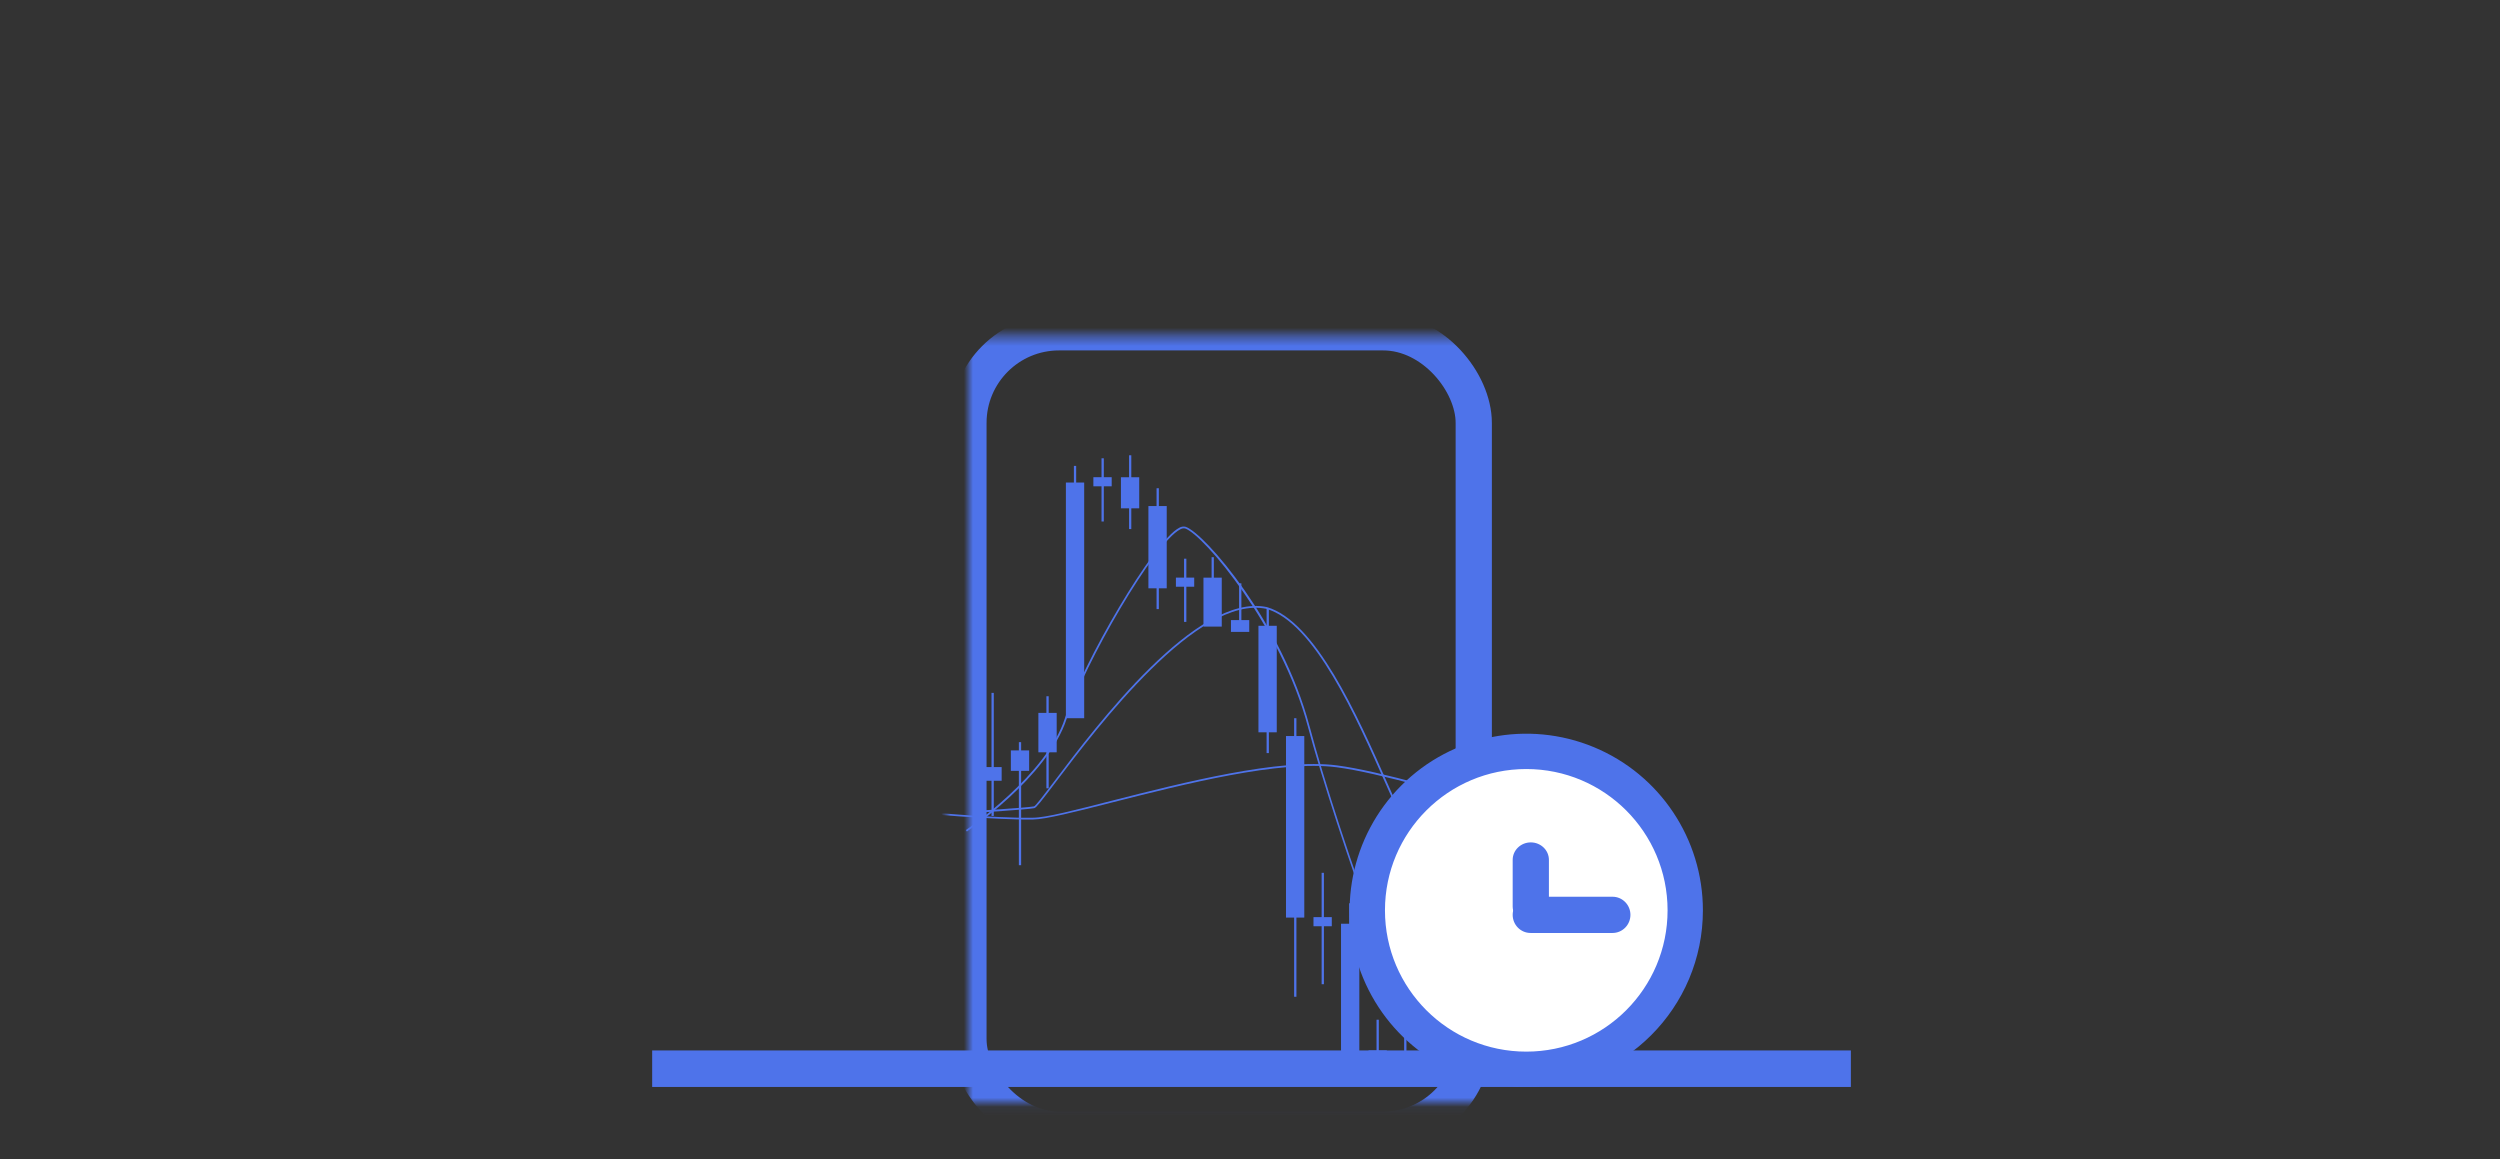 <?xml version="1.0" encoding="UTF-8"?>
<svg width="276px" height="128px" viewBox="0 0 276 128" version="1.1" xmlns="http://www.w3.org/2000/svg" xmlns:xlink="http://www.w3.org/1999/xlink">
    <rect x="0" y="0" width="276" height="128" fill="#333333" stroke="none"/>
    <!-- Generator: Sketch 64 (93537) - https://sketch.com -->
    <title>50-03</title>
    <desc>Created with Sketch.</desc>
    <defs>
        <rect id="path-1" x="0" y="0" width="276" height="128"></rect>
        <rect id="path-3" x="0" y="0.418" width="60.61" height="84.641"></rect>
    </defs>
    <g id="页面-1" stroke="none" stroke-width="1" fill="none" fill-rule="evenodd">
        <g id="万洲金业-3月优惠活动-pc输出02" transform="translate(-976, -2462)">
            <g id="编组-11" transform="translate(0, 2286)">
                <g id="编组-10" transform="translate(360, 176)">
                    <g id="矩形-2备份-2" transform="translate(616, 0)">
                        <g id="矩形-3">
                            <mask id="mask-2" fill="white">
                                <use xlink:href="#path-1"></use>
                            </mask>
                            <g id="50-03"></g>
                            <g id="编组-14" mask="url(#mask-2)">
                                <g transform="translate(72, 32)">
                                    <g id="编组-6" stroke-width="1" fill="none" transform="translate(32.244, 0)">
                                        <g id="矩形-2" transform="translate(0.177, 0.148)">
                                            <mask id="mask-4" fill="white">
                                                <use xlink:href="#path-3"></use>
                                            </mask>
                                            <g id="矩形"></g>
                                            <g id="21083103" mask="url(#mask-4)" fill="#4e73ea" fill-rule="nonzero">
                                                <g transform="translate(-3.536, 17.8)" id="路径">
                                                    <path d="M78.954,69.141 C66.832,69.141 58.948,51.72 55.089,43.181 C54.675,42.27 54.316,41.48 54.003,40.806 C53.427,39.598 52.801,38.179 52.134,36.675 C48.796,29.127 44.22,18.792 38.921,17.267 C31.345,15.697 20.34,30.234 15.637,36.443 C14.046,38.552 13.511,39.236 13.299,39.276 C12.379,39.442 6.884,39.78 6.652,39.78 L6.652,39.578 C6.713,39.578 12.369,39.241 13.273,39.075 C13.455,39.015 14.4,37.767 15.496,36.323 C20.203,30.083 31.254,15.476 38.967,17.071 C44.366,18.62 48.962,29.016 52.321,36.594 C52.983,38.104 53.614,39.513 54.185,40.72 C54.503,41.395 54.862,42.185 55.271,43.101 C59.261,51.926 67.559,70.298 80.368,68.859 L80.368,69.06 C79.899,69.113 79.427,69.141 78.954,69.141 Z"></path>
                                                    <path d="M68.474,71.989 C68.333,71.991 68.194,71.958 68.07,71.893 C66.958,71.294 63.524,70.952 60.13,70.65 C56.18,70.298 46.225,40.494 43.497,30.249 C40.553,19.179 32.012,9.115 29.956,8.396 C29.772,8.356 29.58,8.391 29.421,8.491 C26.597,9.895 18.784,23.396 16.885,29.374 C15.829,32.7 12.885,35.915 10.602,38.028 C9.111,39.41 7.526,40.688 5.859,41.853 L5.748,41.687 C5.839,41.626 14.693,35.608 16.693,29.313 C18.602,23.305 26.476,9.739 29.32,8.31 C29.528,8.187 29.777,8.15 30.012,8.21 C32.158,8.949 40.664,18.857 43.684,30.199 C46.821,41.989 56.539,70.132 60.14,70.454 C63.741,70.776 67.009,71.103 68.155,71.722 C68.691,72.004 69.615,71.38 70.6,70.715 C71.489,70.117 72.494,69.437 73.449,69.251 C74.805,68.907 76.114,68.4 77.348,67.742 C78.272,67.304 79.222,66.846 80.247,66.448 L80.323,66.64 C79.313,67.032 78.353,67.485 77.439,67.923 C76.19,68.586 74.863,69.093 73.489,69.432 C72.575,69.608 71.585,70.278 70.711,70.866 C69.837,71.455 69.075,71.989 68.474,71.989 Z"></path>
                                                    <path d="M94.955,47.388 C87.242,45.979 77.116,42.985 68.186,40.343 C59.534,37.787 51.362,35.372 46.679,34.758 C40.406,33.932 29.749,36.65 21.961,38.627 C17.844,39.674 14.592,40.504 13.132,40.529 C8.874,40.59 0.086,39.785 0,39.78 L0,39.583 C0.106,39.583 8.869,40.414 13.132,40.328 C14.592,40.328 17.834,39.478 21.936,38.431 C29.719,36.448 40.406,33.731 46.715,34.551 C51.412,35.17 59.594,37.571 68.251,40.147 C77.181,42.789 87.303,45.778 95.021,47.191 L94.955,47.388 Z"></path>
                                                    <polygon points="9.698 34.738 8.829 34.738 8.829 26.546 8.576 26.546 8.576 34.738 7.677 34.738 7.677 36.247 8.576 36.247 8.576 40.132 8.829 40.132 8.829 36.247 9.698 36.247"></polygon>
                                                    <polygon points="21.845 2.735 20.976 2.735 20.976 0.647 20.723 0.647 20.723 2.735 19.824 2.735 19.824 3.741 20.723 3.741 20.723 7.626 20.976 7.626 20.976 3.741 21.845 3.741"></polygon>
                                                    <polygon points="30.956 13.82 30.088 13.82 30.088 11.732 29.835 11.732 29.835 13.82 28.936 13.82 28.936 14.826 29.835 14.826 29.835 18.711 30.088 18.711 30.088 14.826 30.956 14.826"></polygon>
                                                    <polygon points="46.144 51.303 45.275 51.303 45.275 46.412 45.023 46.412 45.023 51.303 44.124 51.303 44.124 52.309 45.023 52.309 45.023 58.709 45.275 58.709 45.275 52.309 46.144 52.309"></polygon>
                                                    <polygon points="24.885 2.74 24.011 2.74 24.011 0.314 23.764 0.314 23.764 2.74 22.865 2.74 22.865 6.172 23.764 6.172 23.764 8.461 24.011 8.461 24.011 6.172 24.885 6.172"></polygon>
                                                    <polygon points="27.921 5.92 27.052 5.92 27.052 3.953 26.8 3.953 26.8 5.92 25.9 5.92 25.9 15.003 26.8 15.003 26.8 17.297 27.052 17.297 27.052 15.003 27.921 15.003"></polygon>
                                                    <polygon points="40.068 19.139 39.199 19.139 39.199 17.171 38.947 17.171 38.947 19.139 38.048 19.139 38.048 30.898 38.947 30.898 38.947 33.193 39.199 33.193 39.199 30.898 40.068 30.898"></polygon>
                                                    <polygon points="55.256 66.086 54.387 66.086 54.387 63.022 54.134 63.022 54.134 66.086 53.235 66.086 53.235 69.105 54.134 69.105 54.134 71.4 54.387 71.4 54.387 69.105 55.256 69.105"></polygon>
                                                    <polygon points="58.296 68.904 57.422 68.904 57.422 65.835 57.17 65.835 57.17 68.904 56.276 68.904 56.276 77.237 57.17 77.237 57.17 91.437 57.422 91.437 57.422 77.237 58.296 77.237"></polygon>
                                                    <polygon points="61.332 71.133 60.463 71.133 60.463 68.069 60.211 68.069 60.211 71.133 59.311 71.133 59.311 77.433 60.211 77.433 60.211 81.006 60.463 81.006 60.463 77.433 61.332 77.433"></polygon>
                                                    <polygon points="64.367 67.495 63.499 67.495 63.499 65.362 63.246 65.362 63.246 67.495 62.347 67.495 62.347 72.472 63.246 72.472 63.246 76.049 63.499 76.049 63.499 72.472 64.367 72.472"></polygon>
                                                    <polygon points="67.408 67.369 66.534 67.369 66.534 65.236 66.282 65.236 66.282 67.369 65.388 67.369 65.388 73.312 66.282 73.312 66.282 74.942 66.534 74.942 66.534 73.312 67.408 73.312"></polygon>
                                                    <polygon points="70.443 69.251 69.575 69.251 69.575 65.89 69.322 65.89 69.322 69.251 68.423 69.251 68.423 73.785 69.322 73.785 69.322 76.13 69.575 76.13 69.575 73.785 70.443 73.785"></polygon>
                                                    <polygon points="73.479 66.911 72.61 66.911 72.61 63.047 72.358 63.047 72.358 66.911 71.459 66.911 71.459 69.352 72.358 69.352 72.358 70.771 72.61 70.771 72.61 69.352 73.479 69.352"></polygon>
                                                    <polygon points="76.52 65.07 75.646 65.07 75.646 64.063 75.393 64.063 75.393 65.07 74.499 65.07 74.499 67.51 75.393 67.51 75.393 71.053 75.646 71.053 75.646 67.51 76.52 67.51"></polygon>
                                                    <polygon points="79.555 65.07 78.686 65.07 78.686 61.724 78.434 61.724 78.434 65.07 77.535 65.07 77.535 66.071 78.434 66.071 78.434 67.203 78.686 67.203 78.686 66.071 79.555 66.071"></polygon>
                                                    <polygon points="43.109 31.311 42.24 31.311 42.24 29.343 41.987 29.343 41.987 31.311 41.088 31.311 41.088 51.353 41.987 51.353 41.987 60.093 42.24 60.093 42.24 51.353 43.109 51.353"></polygon>
                                                    <polygon points="33.997 13.825 33.123 13.825 33.123 11.566 32.876 11.566 32.876 13.825 31.977 13.825 31.977 19.229 33.997 19.229"></polygon>
                                                    <polygon points="49.185 52.032 48.311 52.032 48.311 49.773 48.058 49.773 48.058 52.032 47.164 52.032 47.164 68.869 49.185 68.869"></polygon>
                                                    <polygon points="37.032 18.51 36.164 18.51 36.164 14.449 35.911 14.449 35.911 18.51 35.012 18.51 35.012 19.813 37.032 19.813"></polygon>
                                                    <polygon points="12.733 32.896 11.849 32.896 11.849 31.985 11.597 31.985 11.597 32.896 10.713 32.896 10.713 35.155 11.597 35.155 11.597 45.571 11.849 45.571 11.849 35.155 12.733 35.155"></polygon>
                                                    <polygon points="15.774 28.755 14.89 28.755 14.89 26.918 14.637 26.918 14.637 28.755 13.753 28.755 13.753 33.107 14.637 33.107 14.637 37.082 14.89 37.082 14.89 33.107 15.774 33.107"></polygon>
                                                    <polygon points="52.22 66.016 51.336 66.016 51.336 62.629 51.084 62.629 51.084 66.016 50.2 66.016 50.2 70.368 51.084 70.368 51.084 76.351 51.336 76.351 51.336 70.368 52.22 70.368"></polygon>
                                                    <polygon points="18.809 3.324 17.925 3.324 17.925 1.487 17.673 1.487 17.673 3.324 16.789 3.324 16.789 29.343 18.809 29.343"></polygon>
                                                </g>
                                            </g>
                                            <rect id="矩形" stroke="#4e73ea" stroke-width="4" mask="url(#mask-4)" x="2.495" y="4.539" width="55.786" height="88.031" rx="10"></rect>
                                        </g>
                                    </g>
                                    <rect id="矩形" fill="#4e73ea" x="0" y="83.969" width="132.336" height="4.031"></rect>
                                    <g id="编组-20" stroke-width="1" fill="none" transform="translate(76.58, 49)">
                                        <circle id="椭圆形" fill="#FFFFFF" fill-rule="nonzero" cx="19.92" cy="19.5" r="17.5"></circle>
                                        <path d="M19.92,39 C12.033,39 4.923,34.249 1.905,26.963 C-1.113,19.676 0.555,11.289 6.132,5.712 C11.709,0.135 20.096,-1.533 27.382,1.485 C34.669,4.503 39.42,11.613 39.42,19.5 C39.42,30.27 30.69,39 19.92,39 Z M19.92,3.901 C11.305,3.901 4.32,10.885 4.32,19.5 C4.32,28.116 11.305,35.1 19.92,35.1 C28.536,35.1 35.52,28.116 35.52,19.5 C35.52,10.885 28.536,3.901 19.92,3.901 Z" id="形状" fill="#4e73ea" fill-rule="nonzero"></path>
                                        <line x1="19.92" y1="14" x2="19.92" y2="19" id="路径" fill="#4e73ea" fill-rule="nonzero"></line>
                                        <path d="M20.42,21 C19.315,21 18.42,20.135 18.42,19.069 L18.42,13.931 C18.42,12.865 19.315,12 20.42,12 C21.524,12 22.42,12.865 22.42,13.931 L22.42,19.069 C22.42,20.135 21.524,21 20.42,21 Z" id="路径" fill="#4e73ea" fill-rule="nonzero"></path>
                                        <line x1="20.42" y1="20.5" x2="29.42" y2="20.5" id="路径" fill="#4e73ea" fill-rule="nonzero"></line>
                                        <path d="M29.443,22 L20.397,22 C19.305,22 18.42,21.105 18.42,20 C18.42,18.895 19.305,18 20.397,18 L29.443,18 C30.535,18 31.42,18.895 31.42,20 C31.42,21.105 30.535,22 29.443,22 Z" id="路径" fill="#4e73ea" fill-rule="nonzero"></path>
                                    </g>
                                </g>
                            </g>
                        </g>
                    </g>
                </g>
            </g>
        </g>
    </g>
</svg>